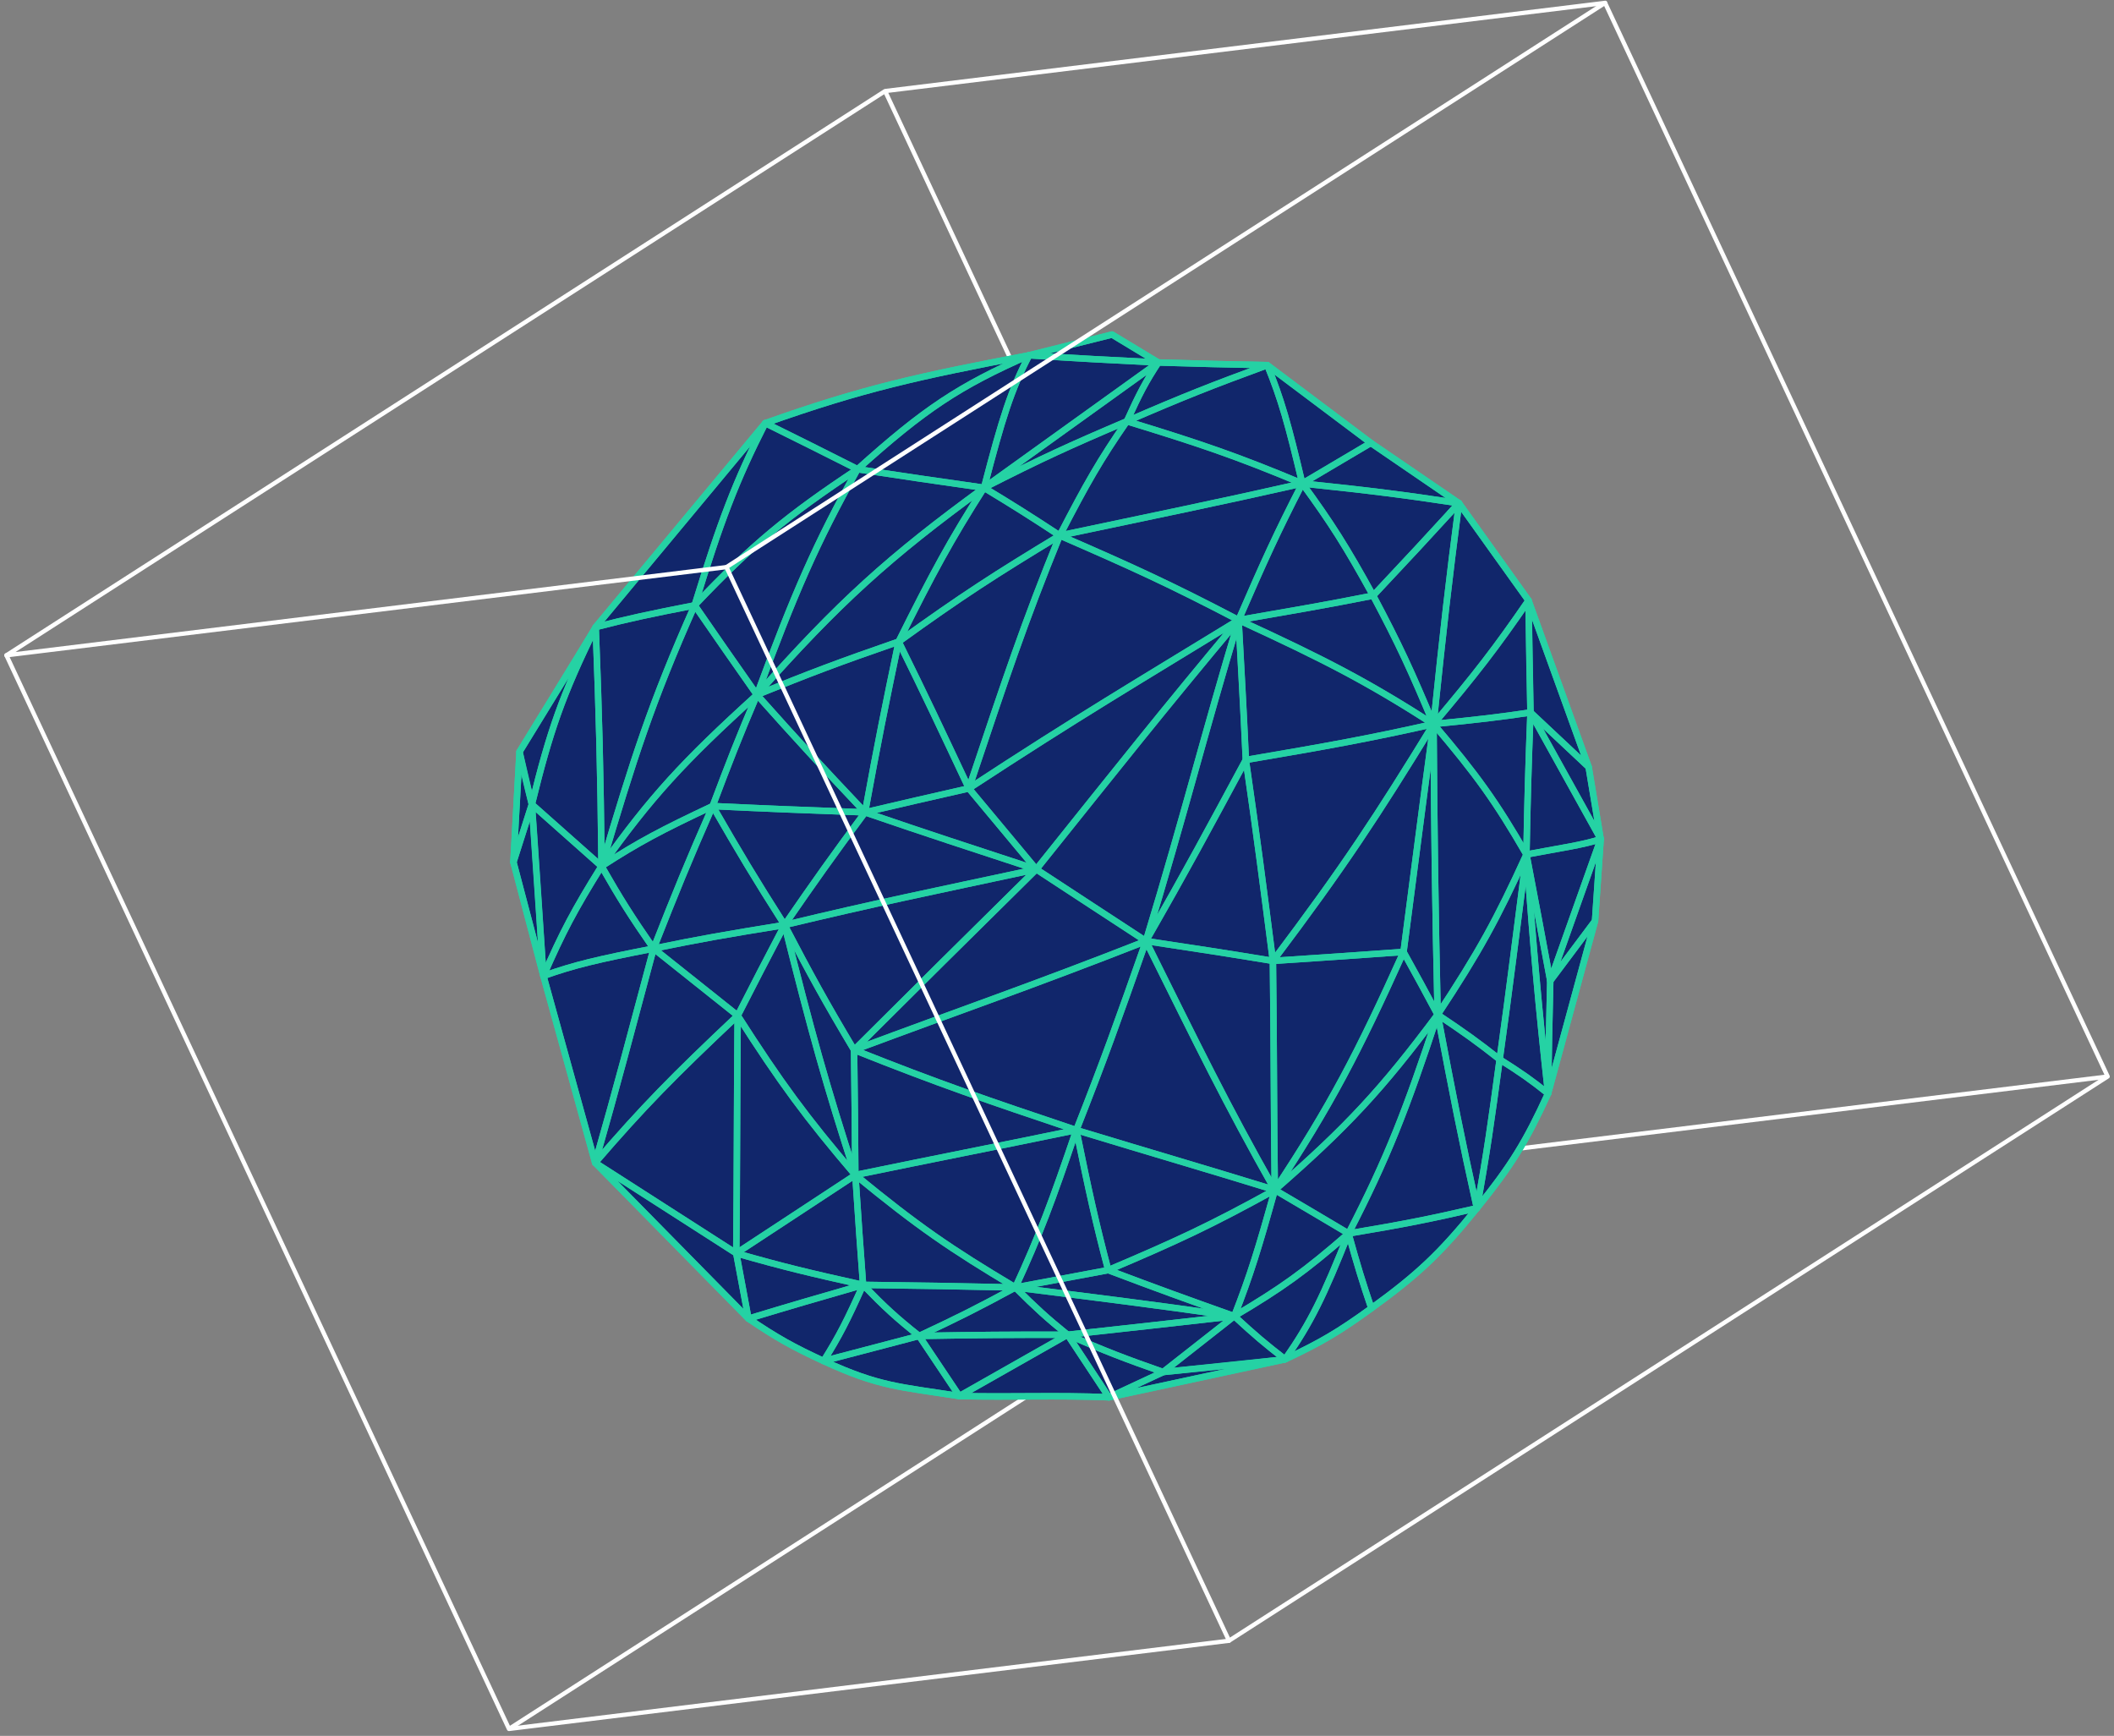 <?xml version="1.0" encoding="UTF-8"?>
<svg xmlns="http://www.w3.org/2000/svg" width="492" height="404" viewBox="0 0 492 404" fill="none">
  <rect x="0" y="0" width="492" height="404" fill="#808080" stroke="none"/>
  <g clip-path="url(#clip0_137_10471)">
    <path d="M490.52 250.543L322.96 271.063L205.99 21.193" stroke="white" stroke-linejoin="round"></path>
    <path d="M322.96 271.063L118.47 402.373" stroke="white" stroke-linejoin="round"></path>
    <path d="M372.53 195.263L371.22 214.343L360.29 254.503C355.11 265.783 351.8 271.213 343.72 281.193C335.25 291.673 329.98 296.653 319.18 304.473L319.17 304.483C311.5 310.043 307.45 312.413 299.09 316.363H299.08L258.08 325.203L258.07 325.193C245.4 324.693 235.89 325.193 223.29 324.913C209.44 322.743 204.62 322.743 191.68 316.753C184.45 313.403 180.93 311.433 174.19 306.893L138.51 270.613L126.48 227.143L119.49 200.633L120.91 174.963C120.91 174.963 137.19 148.453 138.56 146.103C138.59 146.053 138.61 146.003 138.64 145.953H138.63L178.11 98.483C178.11 98.483 178.12 98.473 178.12 98.483C200.74 90.443 213.88 87.553 239.52 82.683L258.81 77.863L269.56 84.363H269.58C279.94 84.673 285.07 84.793 294.94 84.983H294.95L319.03 103.083L339.53 117.103C338.83 117.863 338.16 118.603 337.52 119.303C338.17 118.603 338.83 117.873 339.54 117.113L355.73 139.753L369.73 178.523L372.52 195.263H372.53Z" fill="#11266B" stroke="#25D2A4" stroke-width="1.5" stroke-linejoin="round"></path>
    <path d="M371.22 214.343L372.53 195.273L360.8 228.273L371.22 214.343Z" stroke="#25D2A4" stroke-width="1.5" stroke-linejoin="round"></path>
    <path d="M371.22 214.343L360.8 228.273C360.53 239.013 360.44 244.323 360.29 254.503L371.21 214.353L371.22 214.343Z" stroke="#25D2A4" stroke-width="1.5" stroke-linejoin="round"></path>
    <path d="M360.8 228.273C358.63 216.643 357.54 210.693 355.26 198.873C362.03 197.573 369.13 196.553 372.53 195.263L360.8 228.273Z" stroke="#25D2A4" stroke-width="1.5" stroke-linejoin="round"></path>
    <path d="M360.8 228.273C360.53 239.013 360.44 244.323 360.29 254.503C357.96 233.293 356.96 221.603 355.26 198.883C357.54 210.693 358.63 216.653 360.8 228.283V228.273Z" stroke="#25D2A4" stroke-width="1.5" stroke-linejoin="round"></path>
    <path d="M355.26 198.873C352.75 218.243 351.58 228.153 349.02 246.553C354.07 249.753 356.35 251.343 360.29 254.503C357.96 233.293 356.96 221.603 355.26 198.883V198.873Z" stroke="#25D2A4" stroke-width="1.5" stroke-linejoin="round"></path>
    <path d="M349.02 246.563C347.04 261.283 346.04 268.403 343.72 281.203C351.79 271.213 355.11 265.783 360.29 254.503C356.35 251.343 354.07 249.753 349.02 246.553V246.563Z" stroke="#25D2A4" stroke-width="1.5" stroke-linejoin="round"></path>
    <path d="M349.02 246.563C343.77 242.433 340.86 240.343 334.59 236.153C344.25 221.533 348.4 213.923 355.26 198.883C352.75 218.253 351.58 228.163 349.02 246.563Z" stroke="#25D2A4" stroke-width="1.5" stroke-linejoin="round"></path>
    <path d="M334.59 236.143C338.24 255.393 340.07 264.763 343.72 281.193C346.04 268.383 347.04 261.263 349.02 246.553C343.77 242.423 340.86 240.333 334.59 236.143Z" stroke="#25D2A4" stroke-width="1.5" stroke-linejoin="round"></path>
    <path d="M334.59 236.143C327.27 258.283 322.94 269.463 313.85 287.083C327.12 284.873 333.41 283.583 343.73 281.193C340.07 264.763 338.25 255.383 334.6 236.143H334.59Z" stroke="#25D2A4" stroke-width="1.5" stroke-linejoin="round"></path>
    <path d="M313.84 287.083C315.95 294.673 317.03 298.193 319.16 304.483C329.97 296.653 335.25 291.673 343.72 281.193C333.4 283.573 327.1 284.863 313.84 287.083Z" stroke="#25D2A4" stroke-width="1.5" stroke-linejoin="round"></path>
    <path d="M356.2 165.823C355.7 178.783 355.51 185.513 355.26 198.873C362.03 197.573 369.13 196.553 372.53 195.263L356.2 165.823Z" stroke="#25D2A4" stroke-width="1.5" stroke-linejoin="round"></path>
    <path d="M372.53 195.273L369.74 178.523L356.2 165.813L372.53 195.263V195.273Z" stroke="#25D2A4" stroke-width="1.5" stroke-linejoin="round"></path>
    <path d="M355.26 198.873C348.17 186.613 343.79 180.473 333.62 168.513C344.21 167.463 348.85 166.913 356.19 165.823C355.69 178.783 355.5 185.513 355.25 198.873H355.26Z" stroke="#25D2A4" stroke-width="1.5" stroke-linejoin="round"></path>
    <path d="M355.26 198.873C348.4 213.913 344.25 221.513 334.59 236.143C334 209.653 333.82 195.083 333.63 168.513C343.8 180.463 348.17 186.623 355.27 198.873H355.26Z" stroke="#25D2A4" stroke-width="1.5" stroke-linejoin="round"></path>
    <path d="M333.62 168.523C343.61 156.673 348.1 150.853 355.73 139.763C355.88 149.793 355.95 155.073 356.18 165.823C348.84 166.913 344.2 167.463 333.61 168.513L333.62 168.523Z" stroke="#25D2A4" stroke-width="1.5" stroke-linejoin="round"></path>
    <path d="M334.59 236.143C321.73 253.403 313.55 262.263 296.7 276.943C303.76 281.103 307.22 283.133 313.85 287.083C322.95 269.463 327.28 258.283 334.59 236.143Z" stroke="#25D2A4" stroke-width="1.5" stroke-linejoin="round"></path>
    <path d="M333.62 168.523C330.79 189.283 329.44 200.393 326.65 221.563C329.92 227.453 331.5 230.383 334.59 236.153C334 209.663 333.82 195.093 333.63 168.523H333.62Z" stroke="#25D2A4" stroke-width="1.5" stroke-linejoin="round"></path>
    <path d="M326.65 221.553C316.03 245.083 309.67 257.343 296.69 276.943C313.55 262.263 321.72 253.403 334.58 236.143C331.5 230.373 329.91 227.443 326.64 221.553H326.65Z" stroke="#25D2A4" stroke-width="1.5" stroke-linejoin="round"></path>
    <path d="M313.84 287.083C308.05 301.633 305.12 307.733 299.09 316.363C307.45 312.413 311.5 310.043 319.17 304.483C317.03 298.193 315.96 294.673 313.85 287.083H313.84Z" stroke="#25D2A4" stroke-width="1.5" stroke-linejoin="round"></path>
    <path d="M287.25 306.323C292.04 310.733 294.41 312.753 299.08 316.363C288.1 317.603 282.34 318.173 270.69 319.323L287.24 306.323H287.25Z" stroke="#25D2A4" stroke-width="1.5" stroke-linejoin="round"></path>
    <path d="M287.25 306.323C298.31 299.773 303.7 295.923 313.85 287.083C308.06 301.633 305.13 307.733 299.1 316.363C294.42 312.753 292.05 310.733 287.27 306.323H287.25Z" stroke="#25D2A4" stroke-width="1.5" stroke-linejoin="round"></path>
    <path d="M287.25 306.323C291.03 296.673 292.89 290.593 296.69 276.943C303.75 281.103 307.21 283.133 313.84 287.083C303.7 295.923 298.31 299.773 287.24 306.323H287.25Z" stroke="#25D2A4" stroke-width="1.5" stroke-linejoin="round"></path>
    <path d="M236.31 299.643C244.95 298.033 249.31 297.233 257.93 295.603C269.85 300.113 275.8 302.243 287.25 306.323C267.53 303.523 256.91 302.213 236.31 299.633V299.643Z" stroke="#25D2A4" stroke-width="1.5" stroke-linejoin="round"></path>
    <path d="M257.93 295.603C273.81 288.873 281.77 285.193 296.7 276.943C292.9 290.593 291.03 296.653 287.26 306.323C275.8 302.243 269.86 300.113 257.94 295.603H257.93Z" stroke="#25D2A4" stroke-width="1.5" stroke-linejoin="round"></path>
    <path d="M326.65 221.553C315.64 222.353 309.43 222.763 296.25 223.643C296.53 246.473 296.43 257.993 296.69 276.943C309.67 257.343 316.04 245.083 326.65 221.553Z" stroke="#25D2A4" stroke-width="1.5" stroke-linejoin="round"></path>
    <path d="M296.69 276.943C279.08 271.533 269.51 268.783 250.49 263.003C253.48 277.603 254.95 284.323 257.92 295.603C273.8 288.873 281.76 285.193 296.69 276.943Z" stroke="#25D2A4" stroke-width="1.5" stroke-linejoin="round"></path>
    <path d="M296.69 276.943C285.09 256.393 279.18 244.103 266.7 219.013C278.96 220.863 284.97 221.783 296.25 223.633C296.53 246.463 296.43 257.983 296.69 276.933V276.943Z" stroke="#25D2A4" stroke-width="1.5" stroke-linejoin="round"></path>
    <path d="M266.7 219.023C260.15 237.643 256.88 246.823 250.49 263.013C269.51 268.793 279.08 271.533 296.69 276.953C285.09 256.403 279.18 244.113 266.7 219.023Z" stroke="#25D2A4" stroke-width="1.5" stroke-linejoin="round"></path>
    <path d="M250.49 263.003C244.78 279.773 241.96 287.383 236.31 299.633C244.95 298.023 249.31 297.223 257.93 295.593C254.96 284.323 253.48 277.593 250.5 263.003H250.49Z" stroke="#25D2A4" stroke-width="1.5" stroke-linejoin="round"></path>
    <path d="M326.65 221.553C329.44 200.373 330.79 189.283 333.62 168.513C320.42 190.013 312.94 201.483 296.25 223.633C309.42 222.763 315.64 222.353 326.65 221.543V221.553Z" stroke="#25D2A4" stroke-width="1.5" stroke-linejoin="round"></path>
    <path d="M355.74 139.763C348.1 150.863 343.62 156.663 333.63 168.523C335.93 146.293 337.17 135.413 339.56 117.113L355.76 139.763H355.75H355.74Z" stroke="#25D2A4" stroke-width="1.5" stroke-linejoin="round"></path>
    <path d="M333.62 168.523C318.59 171.893 309.45 173.553 289.95 176.873C292.63 195.423 293.86 205.123 296.25 223.653C312.94 201.493 320.42 190.033 333.62 168.533V168.523Z" stroke="#25D2A4" stroke-width="1.5" stroke-linejoin="round"></path>
    <path d="M289.95 176.863C281.05 193.373 276.43 202.023 266.7 219.013C278.96 220.863 284.97 221.783 296.25 223.633C293.86 205.103 292.63 195.403 289.95 176.853V176.863Z" stroke="#25D2A4" stroke-width="1.5" stroke-linejoin="round"></path>
    <path d="M266.7 219.023C239.23 229.783 224.48 234.773 198.78 244.363C218.71 252.303 229.59 256.003 250.5 263.023C256.88 246.823 260.16 237.663 266.71 219.033L266.7 219.023Z" stroke="#25D2A4" stroke-width="1.5" stroke-linejoin="round"></path>
    <path d="M198.77 244.353C198.92 256.703 199 262.653 199.06 273.473C218.79 269.393 229.54 267.333 250.49 263.013C229.58 255.993 218.7 252.303 198.77 244.353Z" stroke="#25D2A4" stroke-width="1.5" stroke-linejoin="round"></path>
    <path d="M333.62 168.523C318.29 158.713 308.55 153.633 288.27 144.303C288.93 156.643 289.35 163.383 289.96 176.863C309.45 173.543 318.6 171.883 333.63 168.513L333.62 168.523Z" stroke="#25D2A4" stroke-width="1.5" stroke-linejoin="round"></path>
    <path d="M339.55 117.103C332.08 125.273 328.06 129.593 319.59 138.613C325.67 150.043 328.45 156.133 333.63 168.503C335.93 146.273 337.17 135.393 339.56 117.093L339.55 117.103Z" stroke="#25D2A4" stroke-width="1.5" stroke-linejoin="round"></path>
    <path d="M319.58 138.623C307.97 140.923 301.51 141.993 288.26 144.313C308.55 153.633 318.29 158.713 333.61 168.533C328.43 156.163 325.65 150.073 319.57 138.643L319.58 138.623Z" stroke="#25D2A4" stroke-width="1.5" stroke-linejoin="round"></path>
    <path d="M288.26 144.303C280 171.753 276 188.293 266.69 219.013C276.43 202.023 281.04 193.373 289.94 176.863C289.32 163.373 288.91 156.643 288.25 144.303H288.26Z" stroke="#25D2A4" stroke-width="1.5" stroke-linejoin="round"></path>
    <path d="M266.7 219.023C256.69 212.463 251.5 209.103 241.18 202.323C223.49 219.783 214.88 228.323 198.78 244.363C224.48 234.773 239.24 229.783 266.7 219.023Z" stroke="#25D2A4" stroke-width="1.5" stroke-linejoin="round"></path>
    <path d="M266.7 219.023C276.02 188.303 280.01 171.763 288.27 144.313C270.37 165.703 260.74 177.903 241.18 202.323C251.5 209.103 256.69 212.463 266.7 219.023Z" stroke="#25D2A4" stroke-width="1.5" stroke-linejoin="round"></path>
    <path d="M198.77 244.353C191.97 232.953 188.75 227.063 182.59 215.283C188.74 239.903 192.3 252.733 199.06 273.473C198.99 262.653 198.92 256.693 198.77 244.353Z" stroke="#25D2A4" stroke-width="1.5" stroke-linejoin="round"></path>
    <path d="M182.6 215.283C203.84 210.173 216.28 207.653 241.18 202.323C223.49 219.783 214.88 228.323 198.78 244.363C191.98 232.963 188.76 227.073 182.6 215.293V215.283Z" stroke="#25D2A4" stroke-width="1.5" stroke-linejoin="round"></path>
    <path d="M241.18 202.323C234.81 194.703 231.67 190.923 225.5 183.503C251.1 166.743 264.39 158.933 288.27 144.313C270.37 165.703 260.74 177.903 241.18 202.323Z" stroke="#25D2A4" stroke-width="1.5" stroke-linejoin="round"></path>
    <path d="M225.5 183.493C215.55 185.753 210.67 186.863 201.33 189.063C216.52 194.273 224.7 196.903 241.18 202.323C234.81 194.703 231.67 190.923 225.5 183.503V183.493Z" stroke="#25D2A4" stroke-width="1.5" stroke-linejoin="round"></path>
    <path d="M182.6 215.283C203.84 210.173 216.28 207.653 241.18 202.323C224.7 196.903 216.51 194.273 201.33 189.063C193.52 199.603 189.77 204.893 182.6 215.293V215.283Z" stroke="#25D2A4" stroke-width="1.5" stroke-linejoin="round"></path>
    <path d="M319.58 138.623C313.33 127.263 309.89 121.823 303.1 112.533C297.24 123.933 294.28 130.433 288.26 144.313C301.51 142.003 307.97 140.923 319.58 138.623Z" stroke="#25D2A4" stroke-width="1.5" stroke-linejoin="round"></path>
    <path d="M303.1 112.533C319.13 114.203 326.85 115.193 339.54 117.113C332.07 125.283 328.05 129.603 319.58 138.623C313.33 127.263 309.89 121.823 303.1 112.533Z" stroke="#25D2A4" stroke-width="1.5" stroke-linejoin="round"></path>
    <path d="M201.32 189.063C185.93 188.503 178.63 188.213 165.86 187.603C172.2 198.603 175.54 204.203 182.6 215.283C189.78 204.883 193.51 199.593 201.33 189.053L201.32 189.063Z" stroke="#25D2A4" stroke-width="1.5" stroke-linejoin="round"></path>
    <path d="M165.86 187.603C169.81 177.113 171.85 171.873 176.17 161.713C185.69 172.373 190.75 177.883 201.33 189.063C185.94 188.503 178.64 188.213 165.87 187.603H165.86Z" stroke="#25D2A4" stroke-width="1.5" stroke-linejoin="round"></path>
    <path d="M176.16 161.713C188.34 156.753 195.23 154.143 209.14 149.333C205.99 164.393 204.3 172.723 201.32 189.043C190.75 177.863 185.68 172.353 176.16 161.693V161.713Z" stroke="#25D2A4" stroke-width="1.5" stroke-linejoin="round"></path>
    <path d="M288.26 144.303C272.06 135.843 263.5 131.963 246.64 124.633C238.33 145.033 234.16 157.633 225.49 183.493C251.09 166.733 264.38 158.923 288.26 144.303Z" stroke="#25D2A4" stroke-width="1.5" stroke-linejoin="round"></path>
    <path d="M246.64 124.633C269.97 119.693 281.87 117.313 303.09 112.523C297.23 123.923 294.27 130.423 288.25 144.303C272.05 135.843 263.49 131.963 246.63 124.633H246.64Z" stroke="#25D2A4" stroke-width="1.5" stroke-linejoin="round"></path>
    <path d="M225.5 183.493C218.82 169.303 215.57 162.333 209.15 149.343C206 164.403 204.31 172.733 201.33 189.053C210.67 186.863 215.56 185.743 225.5 183.483V183.493Z" stroke="#25D2A4" stroke-width="1.5" stroke-linejoin="round"></path>
    <path d="M209.14 149.343C223.92 138.673 231.57 133.753 246.64 124.633C238.33 145.033 234.15 157.633 225.49 183.493C218.81 169.303 215.56 162.333 209.14 149.343Z" stroke="#25D2A4" stroke-width="1.5" stroke-linejoin="round"></path>
    <path d="M303.1 112.533C287.56 106.043 279.14 103.213 262.27 98.043C256.05 107.023 252.93 112.483 246.65 124.643C269.98 119.703 281.88 117.323 303.1 112.533Z" stroke="#25D2A4" stroke-width="1.5" stroke-linejoin="round"></path>
    <path d="M303.1 112.533C299.83 98.753 298.22 92.983 294.95 84.993C282.26 89.643 275.62 92.243 262.26 98.043C279.14 103.213 287.56 106.033 303.09 112.533H303.1Z" stroke="#25D2A4" stroke-width="1.5" stroke-linejoin="round"></path>
    <path d="M319.04 103.083C312.87 106.733 309.67 108.623 303.09 112.523C299.82 98.743 298.21 92.973 294.94 84.983L319.04 103.083Z" stroke="#25D2A4" stroke-width="1.5" stroke-linejoin="round"></path>
    <path d="M319.04 103.083C312.87 106.733 309.67 108.623 303.09 112.523C319.12 114.193 326.84 115.183 339.53 117.103L319.03 103.083H319.04Z" stroke="#25D2A4" stroke-width="1.5" stroke-linejoin="round"></path>
    <path d="M182.6 215.283C169.05 217.473 162.78 218.563 152.11 220.763C157.3 207.603 160.03 200.853 165.86 187.593C172.2 198.603 175.54 204.193 182.6 215.273V215.283Z" stroke="#25D2A4" stroke-width="1.5" stroke-linejoin="round"></path>
    <path d="M165.86 187.603C153.95 193.213 148.64 196.003 140 201.603C144.4 209.293 146.82 213.143 152.11 220.763C157.3 207.603 160.03 200.853 165.86 187.593V187.603Z" stroke="#25D2A4" stroke-width="1.5" stroke-linejoin="round"></path>
    <path d="M165.86 187.603C169.81 177.113 171.85 171.873 176.17 161.713C158.93 177.363 151.5 185.483 140 201.603C148.64 196.003 153.95 193.203 165.86 187.603Z" stroke="#25D2A4" stroke-width="1.5" stroke-linejoin="round"></path>
    <path d="M182.6 215.283C178.11 223.823 175.93 228.073 171.69 236.363C181.7 252.003 187.53 259.943 199.07 273.473C192.32 252.743 188.75 239.903 182.6 215.283Z" stroke="#25D2A4" stroke-width="1.5" stroke-linejoin="round"></path>
    <path d="M152.11 220.773C162.79 218.563 169.05 217.473 182.6 215.283C178.11 223.823 175.93 228.073 171.69 236.363L152.11 220.763V220.773Z" stroke="#25D2A4" stroke-width="1.5" stroke-linejoin="round"></path>
    <path d="M262.26 98.043C249.03 103.663 242.28 106.743 229.01 113.513C236.02 117.753 239.56 119.983 246.63 124.623C252.91 112.473 256.03 107.023 262.25 98.033H262.26V98.043Z" stroke="#25D2A4" stroke-width="1.5" stroke-linejoin="round"></path>
    <path d="M262.26 98.043C265.19 91.583 266.65 88.803 269.58 84.363C279.94 84.673 285.08 84.793 294.95 84.983C282.26 89.633 275.62 92.233 262.26 98.033V98.043Z" stroke="#25D2A4" stroke-width="1.5" stroke-linejoin="round"></path>
    <path d="M229.02 113.523C242.28 106.753 249.04 103.673 262.27 98.053C265.2 91.593 266.66 88.813 269.59 84.373L229.03 113.523H229.02Z" stroke="#25D2A4" stroke-width="1.5" stroke-linejoin="round"></path>
    <path d="M229.02 113.523C221.06 126.003 217.1 133.373 209.14 149.353C223.92 138.683 231.57 133.763 246.64 124.643C239.57 119.993 236.03 117.773 229.02 113.523Z" stroke="#25D2A4" stroke-width="1.5" stroke-linejoin="round"></path>
    <path d="M199.06 273.473C213.55 285.363 221.15 290.603 236.31 299.633C241.96 287.393 244.78 279.773 250.49 263.003C229.54 267.333 218.79 269.393 199.06 273.463V273.473Z" stroke="#25D2A4" stroke-width="1.5" stroke-linejoin="round"></path>
    <path d="M236.31 299.643C241.17 304.483 243.6 306.703 248.47 310.653C264.23 308.893 272.18 308.063 287.25 306.333C267.53 303.533 256.91 302.223 236.31 299.643Z" stroke="#25D2A4" stroke-width="1.5" stroke-linejoin="round"></path>
    <path d="M270.7 319.323C261.88 316.253 257.41 314.523 248.47 310.643C264.23 308.883 272.18 308.053 287.25 306.323L270.7 319.323Z" stroke="#25D2A4" stroke-width="1.5" stroke-linejoin="round"></path>
    <path d="M258.08 325.203L248.47 310.653C257.41 314.523 261.88 316.253 270.7 319.333L258.08 325.213V325.203Z" stroke="#25D2A4" stroke-width="1.5" stroke-linejoin="round"></path>
    <path d="M248.47 310.643C234.55 310.623 227.51 310.683 213.91 310.923C222.77 306.793 227.28 304.533 236.31 299.643C241.17 304.483 243.6 306.693 248.47 310.653V310.643Z" stroke="#25D2A4" stroke-width="1.5" stroke-linejoin="round"></path>
    <path d="M248.47 310.643L258.08 325.193C245.4 324.693 235.89 325.193 223.28 324.913L248.47 310.623V310.643Z" stroke="#25D2A4" stroke-width="1.5" stroke-linejoin="round"></path>
    <path d="M248.47 310.643C234.55 310.623 227.51 310.683 213.91 310.923L223.28 324.923L248.47 310.633V310.643Z" stroke="#25D2A4" stroke-width="1.5" stroke-linejoin="round"></path>
    <path d="M236.31 299.643C221.87 299.323 214.63 299.223 200.87 299.043C206.02 304.343 208.63 306.733 213.91 310.923C222.77 306.793 227.28 304.533 236.31 299.643Z" stroke="#25D2A4" stroke-width="1.5" stroke-linejoin="round"></path>
    <path d="M213.91 310.923C204.82 313.323 200.35 314.483 191.68 316.753C195.34 310.903 197.18 307.293 200.87 299.043C206.02 304.343 208.63 306.733 213.91 310.923Z" stroke="#25D2A4" stroke-width="1.5" stroke-linejoin="round"></path>
    <path d="M223.28 324.923C209.43 322.743 204.61 322.743 191.68 316.753C200.35 314.483 204.83 313.313 213.91 310.923L223.28 324.923Z" stroke="#25D2A4" stroke-width="1.5" stroke-linejoin="round"></path>
    <path d="M200.87 299.043C200.19 290.093 199.83 284.873 199.07 273.473C213.56 285.363 221.16 290.603 236.32 299.633C221.88 299.313 214.64 299.213 200.88 299.033L200.87 299.043Z" stroke="#25D2A4" stroke-width="1.5" stroke-linejoin="round"></path>
    <path d="M200.87 299.043C188.49 296.293 182.46 294.863 171.35 291.683C181.85 284.773 187.46 281.133 199.07 273.473C199.84 284.863 200.19 290.093 200.87 299.043Z" stroke="#25D2A4" stroke-width="1.5" stroke-linejoin="round"></path>
    <path d="M174.19 306.893C184.36 303.803 189.76 302.243 200.87 299.043C188.49 296.293 182.46 294.863 171.35 291.683L174.19 306.883V306.893Z" stroke="#25D2A4" stroke-width="1.5" stroke-linejoin="round"></path>
    <path d="M174.19 306.893C180.92 311.443 184.45 313.403 191.68 316.763C195.34 310.913 197.18 307.303 200.87 299.053C189.76 302.243 184.36 303.813 174.19 306.903V306.893Z" stroke="#25D2A4" stroke-width="1.5" stroke-linejoin="round"></path>
    <path d="M171.35 291.683C171.55 272.903 171.48 260.783 171.68 236.373C181.69 252.013 187.52 259.953 199.06 273.483C187.46 281.133 181.84 284.783 171.34 291.693L171.35 291.683Z" stroke="#25D2A4" stroke-width="1.5" stroke-linejoin="round"></path>
    <path d="M138.51 270.613C149.75 257.573 156.55 250.643 171.68 236.373C171.48 260.793 171.55 272.923 171.35 291.683L138.51 270.613Z" stroke="#25D2A4" stroke-width="1.5" stroke-linejoin="round"></path>
    <path d="M171.68 236.363C156.55 250.633 149.74 257.563 138.51 270.603C143.81 252.073 146.49 241.673 152.11 220.763L171.69 236.363H171.68Z" stroke="#25D2A4" stroke-width="1.5" stroke-linejoin="round"></path>
    <path d="M138.51 270.613C143.81 252.083 146.49 241.683 152.11 220.773C139.06 223.303 133.65 224.583 126.48 227.143L138.52 270.613H138.51Z" stroke="#25D2A4" stroke-width="1.5" stroke-linejoin="round"></path>
    <path d="M140 201.603C133.62 211.853 130.9 217.013 126.48 227.133C133.66 224.583 139.06 223.293 152.11 220.763C146.83 213.143 144.4 209.283 140 201.603Z" stroke="#25D2A4" stroke-width="1.5" stroke-linejoin="round"></path>
    <path d="M229.02 113.523C206.92 129.633 195.22 140.203 176.16 161.713C188.34 156.753 195.23 154.143 209.14 149.343C217.1 133.363 221.07 126.003 229.02 113.513V113.523Z" stroke="#25D2A4" stroke-width="1.5" stroke-linejoin="round"></path>
    <path d="M229.02 113.523C233.23 97.313 235.31 90.703 239.52 82.683C251.58 83.453 257.68 83.783 269.58 84.363L229.02 113.513V113.523Z" stroke="#25D2A4" stroke-width="1.5" stroke-linejoin="round"></path>
    <path d="M239.53 82.683C223.23 89.833 215.06 95.273 199.59 109.203C211.05 110.953 217.03 111.813 229.03 113.523C233.24 97.313 235.32 90.703 239.53 82.683Z" stroke="#25D2A4" stroke-width="1.5" stroke-linejoin="round"></path>
    <path d="M176.17 161.713C184.89 138.073 189.96 126.403 199.58 109.203C211.04 110.953 217.02 111.813 229.02 113.523C206.92 129.633 195.22 140.203 176.16 161.713H176.17Z" stroke="#25D2A4" stroke-width="1.5" stroke-linejoin="round"></path>
    <path d="M176.17 161.713C170.15 153.143 167.25 148.953 161.67 140.873C175.05 126.783 183.28 119.983 199.57 109.193C189.95 126.393 184.87 138.073 176.16 161.703L176.17 161.713Z" stroke="#25D2A4" stroke-width="1.5" stroke-linejoin="round"></path>
    <path d="M161.67 140.883C151.57 163.583 147.46 176.533 140 201.603C151.5 185.493 158.92 177.363 176.17 161.713C170.15 153.143 167.25 148.953 161.67 140.873V140.883Z" stroke="#25D2A4" stroke-width="1.5" stroke-linejoin="round"></path>
    <path d="M123.77 187.203C123.91 187.743 126.47 227.133 126.47 227.133C130.89 217.013 133.61 211.853 139.99 201.603L123.77 187.203Z" stroke="#25D2A4" stroke-width="1.5" stroke-linejoin="round"></path>
    <path d="M140 201.603C139.75 178.743 139.45 167.033 138.64 145.953C130.88 161.683 127.95 170.183 123.78 187.203L140 201.603Z" stroke="#25D2A4" stroke-width="1.5" stroke-linejoin="round"></path>
    <path d="M161.67 140.883C151.13 142.943 146.42 143.943 138.64 145.953C139.45 167.033 139.75 178.753 140 201.603C147.46 176.533 151.57 163.583 161.67 140.883Z" stroke="#25D2A4" stroke-width="1.5" stroke-linejoin="round"></path>
    <path d="M239.53 82.683C213.88 87.553 200.74 90.443 178.12 98.483C186.41 102.583 190.73 104.733 199.59 109.203C215.07 95.263 223.25 89.833 239.53 82.683Z" stroke="#25D2A4" stroke-width="1.5" stroke-linejoin="round"></path>
    <path d="M269.58 84.363C257.68 83.773 251.58 83.453 239.52 82.683L258.81 77.863L269.58 84.373V84.363Z" stroke="#25D2A4" stroke-width="1.5" stroke-linejoin="round"></path>
    <path d="M138.64 145.953C146.42 143.943 151.13 142.943 161.67 140.883C167.71 121.233 171.27 111.913 178.1 98.473L138.62 145.953H138.64Z" stroke="#25D2A4" stroke-width="1.5" stroke-linejoin="round"></path>
    <path d="M138.64 145.953C138.26 146.713 120.91 174.953 120.91 174.953C121.95 179.823 122.52 182.273 123.78 187.203C127.95 170.183 130.88 161.683 138.64 145.953Z" stroke="#25D2A4" stroke-width="1.5" stroke-linejoin="round"></path>
    <path d="M161.67 140.883C167.71 121.233 171.27 111.913 178.1 98.473C186.39 102.573 190.71 104.723 199.57 109.193C183.27 119.983 175.05 126.783 161.67 140.873V140.883Z" stroke="#25D2A4" stroke-width="1.5" stroke-linejoin="round"></path>
    <path d="M174.19 306.893L138.51 270.613L171.35 291.683L174.19 306.883V306.893Z" stroke="#25D2A4" stroke-width="1.5" stroke-linejoin="round"></path>
    <path d="M369.74 178.523L355.74 139.753L356.2 165.813L369.74 178.523Z" stroke="#25D2A4" stroke-width="1.5" stroke-linejoin="round"></path>
    <path d="M258.08 325.203L299.08 316.363L270.7 319.323L258.08 325.203Z" stroke="#25D2A4" stroke-width="1.5" stroke-linejoin="round"></path>
    <path d="M126.47 227.143L119.49 200.643L123.77 187.213L126.47 227.143Z" stroke="#25D2A4" stroke-width="1.5" stroke-linejoin="round"></path>
    <path d="M119.49 200.643L120.91 174.963L123.78 187.213L119.5 200.643H119.49Z" stroke="#25D2A4" stroke-width="1.5" stroke-linejoin="round"></path>
    <path d="M490.52 250.543L286.03 381.853L169.07 131.983L373.56 0.673L490.52 250.543Z" stroke="white" stroke-linecap="round" stroke-linejoin="round"></path>
    <path d="M373.56 0.673L206 21.193L1.5 152.513L169.06 131.993" stroke="white" stroke-linecap="round" stroke-linejoin="round"></path>
    <path d="M1.5 152.513L118.46 402.383L286.02 381.863" stroke="white" stroke-linecap="round" stroke-linejoin="round"></path>
  </g>
  <defs>
    <clipPath id="clip0_137_10471">
      <rect width="491.319" height="404" fill="white"></rect>
    </clipPath>
  </defs>
</svg>
